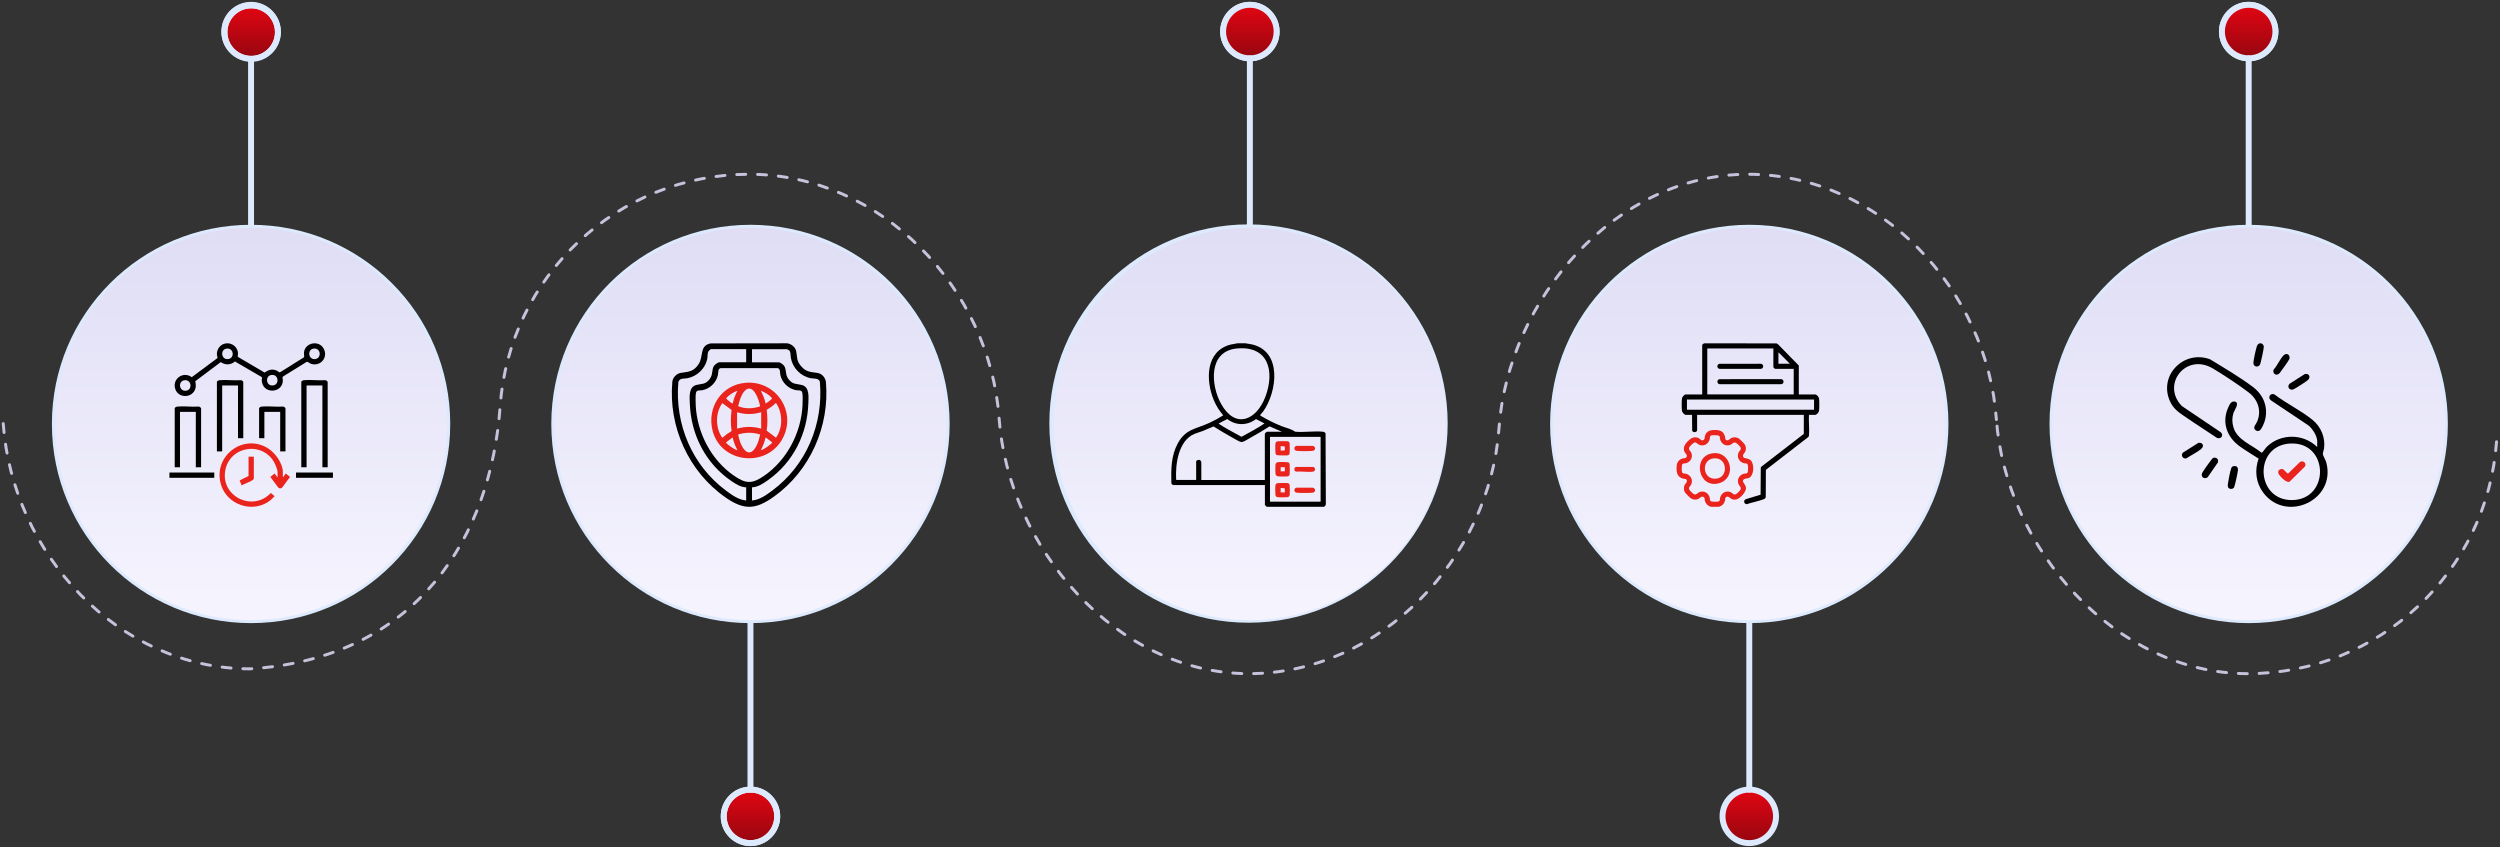<svg width="841" height="285" viewBox="0 0 841 285" fill="none" xmlns="http://www.w3.org/2000/svg">
<rect x="0" y="0" width="841" height="285" fill="#333333" stroke="none"/>
<path fill-rule="evenodd" clip-rule="evenodd" d="M261.457 274.619C261.457 279.59 257.428 283.619 252.457 283.619C247.486 283.619 243.457 279.59 243.457 274.619C243.457 269.649 247.486 265.619 252.457 265.619C257.428 265.619 261.457 269.649 261.457 274.619Z" fill="url(#paint0_linear_5353_2393)"/>
<path fill-rule="evenodd" clip-rule="evenodd" d="M261.457 274.619C261.457 279.59 257.428 283.619 252.457 283.619C247.486 283.619 243.457 279.59 243.457 274.619C243.457 269.649 247.486 265.619 252.457 265.619C257.428 265.619 261.457 269.649 261.457 274.619Z" stroke="#DDEAFD" stroke-width="2" stroke-linecap="round" stroke-linejoin="round"/>
<path fill-rule="evenodd" clip-rule="evenodd" d="M18.457 142.619C18.457 179.07 48.006 208.619 84.457 208.619C120.908 208.619 150.457 179.07 150.457 142.619C150.457 106.168 120.908 76.619 84.457 76.619C48.006 76.619 18.457 106.168 18.457 142.619Z" stroke="#DDEAFD" stroke-width="2" stroke-linecap="round" stroke-linejoin="round"/>
<path fill-rule="evenodd" clip-rule="evenodd" d="M186.457 142.619C186.457 179.07 216.006 208.619 252.457 208.619C288.908 208.619 318.457 179.07 318.457 142.619C318.457 106.168 288.908 76.619 252.457 76.619C216.006 76.619 186.457 106.168 186.457 142.619Z" stroke="#DDEAFD" stroke-width="2" stroke-linecap="round" stroke-linejoin="round"/>
<path fill-rule="evenodd" clip-rule="evenodd" d="M261.457 274.619C261.457 279.59 257.428 283.619 252.457 283.619C247.486 283.619 243.457 279.59 243.457 274.619C243.457 269.649 247.486 265.619 252.457 265.619C257.428 265.619 261.457 269.649 261.457 274.619Z" stroke="#DDEAFD" stroke-width="2" stroke-linecap="round" stroke-linejoin="round"/>
<path fill-rule="evenodd" clip-rule="evenodd" d="M354 142.482C354 178.933 383.549 208.482 420 208.482C456.451 208.482 486 178.933 486 142.482C486 106.032 456.451 76.482 420 76.482C383.549 76.482 354 106.032 354 142.482Z" stroke="#DDEAFD" stroke-width="2" stroke-linecap="round" stroke-linejoin="round"/>
<path fill-rule="evenodd" clip-rule="evenodd" d="M429.457 10.619C429.457 15.59 425.428 19.619 420.457 19.619C415.486 19.619 411.457 15.59 411.457 10.619C411.457 5.649 415.486 1.619 420.457 1.619C425.428 1.619 429.457 5.649 429.457 10.619Z" stroke="#DDEAFD" stroke-width="2" stroke-linecap="round" stroke-linejoin="round"/>
<path fill-rule="evenodd" clip-rule="evenodd" d="M522.457 142.619C522.457 179.07 552.006 208.619 588.457 208.619C624.908 208.619 654.457 179.07 654.457 142.619C654.457 106.168 624.908 76.619 588.457 76.619C552.006 76.619 522.457 106.168 522.457 142.619Z" stroke="#DDEAFD" stroke-width="2" stroke-linecap="round" stroke-linejoin="round"/>
<path fill-rule="evenodd" clip-rule="evenodd" d="M690.457 142.619C690.457 179.07 720.006 208.619 756.457 208.619C792.908 208.619 822.457 179.07 822.457 142.619C822.457 106.168 792.908 76.619 756.457 76.619C720.006 76.619 690.457 106.168 690.457 142.619Z" stroke="#DDEAFD" stroke-width="2" stroke-linecap="round" stroke-linejoin="round"/>
<path fill-rule="evenodd" clip-rule="evenodd" d="M765.457 10.619C765.457 15.59 761.428 19.619 756.457 19.619C751.486 19.619 747.457 15.59 747.457 10.619C747.457 5.649 751.486 1.619 756.457 1.619C761.428 1.619 765.457 5.649 765.457 10.619Z" stroke="#DDEAFD" stroke-width="2" stroke-linecap="round" stroke-linejoin="round"/>
<path fill-rule="evenodd" clip-rule="evenodd" d="M429.457 10.619C429.457 15.59 425.428 19.619 420.457 19.619C415.486 19.619 411.457 15.59 411.457 10.619C411.457 5.649 415.486 1.619 420.457 1.619C425.428 1.619 429.457 5.649 429.457 10.619Z" fill="url(#paint1_linear_5353_2393)"/>
<path fill-rule="evenodd" clip-rule="evenodd" d="M429.457 10.619C429.457 15.59 425.428 19.619 420.457 19.619C415.486 19.619 411.457 15.59 411.457 10.619C411.457 5.649 415.486 1.619 420.457 1.619C425.428 1.619 429.457 5.649 429.457 10.619Z" stroke="#DDEAFD" stroke-width="2" stroke-linecap="round" stroke-linejoin="round"/>
<path fill-rule="evenodd" clip-rule="evenodd" d="M765.457 10.619C765.457 15.59 761.428 19.619 756.457 19.619C751.486 19.619 747.457 15.59 747.457 10.619C747.457 5.649 751.486 1.619 756.457 1.619C761.428 1.619 765.457 5.649 765.457 10.619Z" fill="url(#paint2_linear_5353_2393)"/>
<path fill-rule="evenodd" clip-rule="evenodd" d="M765.457 10.619C765.457 15.59 761.428 19.619 756.457 19.619C751.486 19.619 747.457 15.59 747.457 10.619C747.457 5.649 751.486 1.619 756.457 1.619C761.428 1.619 765.457 5.649 765.457 10.619Z" stroke="#DDEAFD" stroke-width="2" stroke-linecap="round" stroke-linejoin="round"/>
<path d="M1.086 142.5C4.162 186.092 39.711 225 84.086 225C140.586 221.5 165.178 180.211 168.254 136.619C171.33 93.027 207.668 58.619 252.043 58.619C296.417 58.619 333.01 97.027 336.086 140.619C339.162 184.211 375.668 226.619 420.043 226.619C464.417 226.619 501.178 187.711 504.254 144.119C507.33 100.527 543.668 58.619 588.043 58.619C632.417 58.619 668.51 97.527 671.586 141.119M839.832 148.619C836.755 192.211 800.417 226.619 756.043 226.619C711.668 226.619 674.644 184.45 671.567 140.858" stroke="#C6C2DB" stroke-linecap="round" stroke-linejoin="round" stroke-dasharray="3 4"/>
<path fill-rule="evenodd" clip-rule="evenodd" d="M597.457 274.619C597.457 279.59 593.428 283.619 588.457 283.619C583.486 283.619 579.457 279.59 579.457 274.619C579.457 269.649 583.486 265.619 588.457 265.619C593.428 265.619 597.457 269.649 597.457 274.619Z" fill="url(#paint3_linear_5353_2393)"/>
<path fill-rule="evenodd" clip-rule="evenodd" d="M597.457 274.619C597.457 279.59 593.428 283.619 588.457 283.619C583.486 283.619 579.457 279.59 579.457 274.619C579.457 269.649 583.486 265.619 588.457 265.619C593.428 265.619 597.457 269.649 597.457 274.619Z" stroke="#DDEAFD" stroke-width="2" stroke-linecap="round" stroke-linejoin="round"/>
<path d="M84.457 76.619V19.619" stroke="#DDEAFD" stroke-width="2" stroke-linecap="round" stroke-linejoin="round"/>
<path d="M420.457 76.619V19.619" stroke="#DDEAFD" stroke-width="2" stroke-linecap="round" stroke-linejoin="round"/>
<path d="M756.457 76.619V19.619" stroke="#DDEAFD" stroke-width="2" stroke-linecap="round" stroke-linejoin="round"/>
<path d="M252.457 265.619V208.619" stroke="#DDEAFD" stroke-width="2" stroke-linecap="round" stroke-linejoin="round"/>
<path d="M588.457 265.619V208.619" stroke="#DDEAFD" stroke-width="2" stroke-linecap="round" stroke-linejoin="round"/>
<path fill-rule="evenodd" clip-rule="evenodd" d="M18.457 142.619C18.457 179.07 48.006 208.619 84.457 208.619C120.908 208.619 150.457 179.07 150.457 142.619C150.457 106.168 120.908 76.619 84.457 76.619C48.006 76.619 18.457 106.168 18.457 142.619Z" fill="url(#paint4_linear_5353_2393)"/>
<g clip-path="url(#clip0_5353_2393)">
<path d="M76.048 115.508C78.134 115.261 80.048 116.839 80.073 118.968C80.077 119.352 79.852 119.829 80.065 120.078L89.01 125.327C90.377 124.375 91.662 123.969 93.247 124.751C93.635 124.942 93.866 125.434 94.337 125.151L102.251 120.199C102.44 119.944 102.2 119.018 102.255 118.538C102.633 115.223 107.31 114.311 108.898 117.304C110.486 120.297 107.757 123.376 104.682 122.407C104.23 122.265 103.549 121.635 103.211 121.703L95.26 126.627C94.838 126.926 95.158 127.474 95.153 127.956C95.115 132.453 88.062 132.743 88.043 127.728C88.043 127.414 88.29 127.085 88.047 126.846L79.03 121.599C77.571 122.831 75.83 122.871 74.258 121.81L65.699 128.233C65.862 129.297 66.029 130.162 65.558 131.191C64.296 133.944 60.103 133.899 59.021 131.035C57.712 127.575 61.563 124.705 64.505 126.886L73.138 120.466C73.258 120.273 72.993 119.7 72.968 119.414C72.805 117.516 74.131 115.736 76.046 115.509L76.048 115.508ZM76.154 117.279C74.018 117.624 74.383 121.179 76.877 120.774C79.014 120.429 78.649 116.874 76.154 117.279ZM105.43 117.279C103.26 117.63 103.707 121.216 106.154 120.776C108.28 120.393 107.922 116.876 105.43 117.279ZM91.235 126.151C89.099 126.496 89.463 130.051 91.958 129.647C94.094 129.301 93.73 125.747 91.235 126.151ZM61.961 127.926C59.825 128.272 60.189 131.826 62.684 131.422C64.82 131.076 64.456 127.522 61.961 127.926Z" fill="black"/>
<path d="M95.147 160.617L96.147 159.287L97.577 160.434L94.925 164C94.561 164.391 93.948 164.382 93.596 164L90.945 160.434L92.374 159.287L93.374 160.617V158.899C93.374 157.698 92.284 155.379 91.536 154.416C87.052 148.645 77.76 150.488 75.934 157.537C73.584 166.606 84.763 172.53 91.117 165.839L92.368 166.9C87.12 173.111 76.815 170.856 74.384 163.142C71.38 153.61 81.79 145.513 90.217 150.854C92.586 152.355 95.149 155.892 95.149 158.787V160.617H95.147Z" fill="#EA231C"/>
<path d="M110.228 157.18H108.453V129.673H103.13V157.18H101.355V128.509C101.355 128.143 101.975 127.922 102.293 127.894C104.549 127.689 107.108 128.058 109.398 127.897C109.671 127.831 110.228 128.298 110.228 128.509V157.18Z" fill="black"/>
<path d="M81.837 147.42H80.062V129.673H74.74V151.856H72.965V128.509C72.965 128.143 73.584 127.922 73.903 127.894C76.159 127.689 78.717 128.058 81.007 127.897C81.28 127.831 81.837 128.298 81.837 128.509V147.42Z" fill="black"/>
<path d="M67.646 157.179H65.871V138.546H60.548V157.179H58.773V137.382C58.773 137.016 59.393 136.795 59.711 136.767C61.967 136.562 64.526 136.931 66.816 136.77C67.088 136.704 67.646 137.171 67.646 137.382V157.179Z" fill="black"/>
<path d="M96.032 151.855H94.257V138.546H88.935V147.419H87.16V137.382C87.16 137.016 87.779 136.795 88.098 136.767C90.354 136.562 92.912 136.931 95.203 136.77C95.475 136.704 96.032 137.171 96.032 137.382V151.855Z" fill="black"/>
<path d="M72.081 158.955H57V160.73H72.081V158.955Z" fill="black"/>
<path d="M112.002 158.955H99.582V160.73H112.002V158.955Z" fill="black"/>
<path d="M85.386 153.631V161.007C85.386 161.118 85.097 161.404 84.982 161.49C84.072 162.166 82.318 162.695 81.284 163.281L80.625 161.626L83.612 160.121V153.632H85.386V153.631Z" fill="#EA231C"/>
</g>
<path fill-rule="evenodd" clip-rule="evenodd" d="M186.457 142.619C186.457 179.07 216.006 208.619 252.457 208.619C288.908 208.619 318.457 179.07 318.457 142.619C318.457 106.168 288.908 76.619 252.457 76.619C216.006 76.619 186.457 106.168 186.457 142.619Z" fill="url(#paint5_linear_5353_2393)"/>
<g clip-path="url(#clip1_5353_2393)">
<path d="M239.067 115.522L264.62 115.482C266.053 115.535 267.577 116.741 267.84 118.157C268.248 120.268 267.893 121.317 269.47 123.165C271.232 125.224 272.638 125.08 275.043 125.46C276.529 125.696 277.712 127.099 277.843 128.554C279.131 143.461 272.493 158.394 260.361 167.06C254.236 171.44 250.358 171.715 244.101 167.362C231.666 158.722 224.805 143.566 226.172 128.423C226.29 127.046 227.605 125.67 228.972 125.447C231.693 125.014 233.27 125.093 235.005 122.51C236.74 119.927 235.189 116.256 239.067 115.522ZM251.015 117.449H239.264C238.883 117.449 238.252 118.183 238.16 118.55C237.989 119.219 238.068 120.15 237.871 120.963C237.134 124.096 234.4 126.653 231.233 127.23C230.036 127.453 228.669 127.099 228.196 128.488C226.961 142.687 232.784 156.506 244.206 165.028C246.152 166.484 248.518 168.188 251.015 168.358V163.94C249.188 163.901 247.598 162.865 246.125 161.882C237.411 155.995 232.429 146.254 232.061 135.791C231.982 133.602 231.574 130.193 234.256 129.498C236.175 129.013 237.253 129.419 238.712 127.558C239.947 125.971 239.316 124.358 240.21 123.047C240.473 122.654 241.538 121.867 241.972 121.867H251.015V117.449ZM252.987 168.358C255.484 168.201 257.824 166.484 259.796 165.028C271.271 156.493 277.055 142.609 275.806 128.37C275.333 127.112 273.795 127.44 272.664 127.217C269.326 126.535 266.657 123.782 266.053 120.438C265.908 119.652 266.066 118.38 265.448 117.842C265.356 117.764 264.791 117.462 264.725 117.462H252.974V121.881H262.017C262.451 121.881 263.516 122.68 263.779 123.06C264.672 124.385 264.041 125.997 265.277 127.571C266.736 129.432 267.801 129.013 269.733 129.511C272.388 130.193 271.994 133.51 271.928 135.673C271.586 145.965 266.854 155.471 258.429 161.462C256.825 162.603 255.011 163.861 252.974 163.94V168.358H252.987ZM242.379 123.86C241.459 124.07 241.669 125.368 241.498 126.168C240.96 128.737 238.764 130.822 236.175 131.281C235.426 131.412 234.44 131.084 234.138 132.068C233.914 132.776 234.006 135.529 234.045 136.407C234.506 145.572 239.224 154.658 246.756 159.915C250.949 162.852 253.066 162.865 257.259 159.915C264.738 154.658 269.47 145.637 269.957 136.512C270.009 135.608 270.101 132.776 269.878 132.055C269.575 131.071 268.589 131.399 267.84 131.268C265.251 130.809 263.056 128.724 262.517 126.155C262.346 125.355 262.556 124.057 261.636 123.847H242.379V123.86Z" fill="black"/>
<path d="M250.75 128.777C261.134 127.859 268.298 138.754 263.093 147.84C257.546 157.516 242.469 155.746 239.709 144.864C237.75 137.115 242.64 129.498 250.75 128.777ZM255.693 136.709C255.364 134.441 253.195 128.266 250.29 131.753C249.199 133.064 248.739 135.018 248.305 136.643C250.645 137.614 253.3 137.496 255.693 136.709ZM248.069 131.438C246.623 131.963 245.295 132.828 244.27 133.969C244.244 134.152 246.031 135.621 246.307 135.713C246.518 135.791 246.452 135.673 246.504 135.568C246.715 135.096 246.794 134.388 247.004 133.851C247.306 133.025 247.701 132.225 248.082 131.425L248.069 131.438ZM257.533 135.726C257.664 135.817 259.78 134.231 259.741 133.969C258.729 132.815 257.375 131.963 255.942 131.438C256.613 132.815 257.244 134.218 257.546 135.726H257.533ZM242.969 135.608C240.616 138.977 240.616 143.894 242.969 147.263C243.074 147.289 244.217 146.227 244.467 146.057C244.796 145.821 246.084 145.166 246.11 144.877C245.742 142.57 245.808 140.223 246.097 137.902L242.982 135.608H242.969ZM260.924 135.608C260.07 136.565 258.939 137.155 257.914 137.889C258.203 140.197 258.269 142.556 257.901 144.864L261.042 147.25C262.909 144.615 263.238 141.101 262.278 138.059C262.16 137.679 261.305 135.516 260.937 135.608H260.924ZM256.061 138.676C253.353 139.475 250.645 139.489 247.95 138.676V144.195C250.684 143.422 253.34 143.422 256.061 144.195V138.676ZM255.693 146.162C253.221 145.388 250.776 145.388 248.318 146.162C248.778 149.44 251.605 155.536 254.496 149.925C255.088 148.784 255.443 147.421 255.706 146.162H255.693ZM248.069 151.433C247.346 150.082 246.78 148.64 246.465 147.145L244.257 148.81C244.152 149.243 247.398 151.485 248.069 151.446V151.433ZM255.942 151.433C256.613 151.472 259.859 149.243 259.754 148.797L257.546 147.132C257.23 148.64 256.665 150.069 255.942 151.419V151.433Z" fill="#EA231C"/>
</g>
<path fill-rule="evenodd" clip-rule="evenodd" d="M354.457 142.619C354.457 179.07 384.006 208.619 420.457 208.619C456.908 208.619 486.457 179.07 486.457 142.619C486.457 106.168 456.908 76.619 420.457 76.619C384.006 76.619 354.457 106.168 354.457 142.619Z" fill="url(#paint6_linear_5353_2393)"/>
<g clip-path="url(#clip2_5353_2393)">
<path d="M418.987 115.482C419.705 115.654 420.445 115.689 421.162 115.861C431.446 118.21 429.619 131.879 424.899 138.468C424.737 138.697 423.834 139.591 423.927 139.774C426.252 141.161 428.693 142.398 431.227 143.395C432.719 143.979 434.35 144.266 435.669 145.217C438.642 145.526 442.17 144.896 445.086 145.24C445.479 145.286 445.722 145.469 445.919 145.813L446.011 169.474C445.965 170.036 445.838 170.23 445.352 170.494H426.16C426.009 170.368 425.512 169.967 425.512 169.795V163.183H394.751C394.543 163.183 393.976 162.782 394.046 162.496C393.93 157.89 393.942 153.375 396.163 149.227C398.835 144.254 402.202 144.392 406.817 142.261C408.425 141.516 410.01 140.668 411.503 139.717C410.172 138.181 409.096 136.486 408.321 134.606C405.556 127.972 405.499 118.118 413.955 115.918L416.28 115.482H418.987ZM416.037 117.236C406.424 118.152 407.257 129.599 410.797 135.901C415.632 144.506 422.701 141.344 425.685 133.449C428.867 125.004 426.808 116.204 416.037 117.236ZM425.385 142.444L422.516 140.977C419.566 143.223 415.794 143.235 412.844 140.966L409.987 142.444C409.894 142.558 411.317 143.406 411.468 143.498C413.481 144.724 415.598 145.79 417.645 146.936C420.26 145.515 422.932 144.117 425.385 142.444ZM395.665 161.453H402.387V155.277C402.387 154.819 403.347 154.475 403.798 154.853C403.856 154.899 404.122 155.357 404.122 155.392V161.465H425.489V145.939C425.489 145.801 426.056 145.24 426.194 145.24H431.238L427.085 143.441C424.945 144.77 422.793 146.099 420.572 147.302C419.947 147.646 418.779 148.391 418.189 148.597C417.865 148.712 417.587 148.735 417.252 148.62C416.558 148.391 415.089 147.486 414.348 147.085C412.266 145.962 410.253 144.701 408.252 143.464C407.002 143.922 405.822 144.506 404.585 144.999C403.671 145.354 402.653 145.595 401.773 145.973C396.348 148.276 395.341 156.343 395.665 161.465V161.453ZM444.253 146.958H427.224V168.764H444.253V146.958Z" fill="black"/>
<path d="M429.909 155.472C430.418 155.38 433.056 155.38 433.437 155.575C433.727 155.724 433.807 155.941 433.842 156.251C433.9 156.766 433.912 159.356 433.796 159.745C433.68 160.135 433.287 160.238 432.928 160.273C432.373 160.33 430.106 160.341 429.666 160.169C429.307 160.032 429.122 159.734 429.076 159.356C429.007 158.749 428.995 156.824 429.076 156.239C429.145 155.815 429.492 155.529 429.909 155.449V155.472ZM432.223 157.156H430.811V158.554H432.223V157.156Z" fill="#EA231C"/>
<path d="M429.69 148.483C430.095 148.391 432.825 148.38 433.241 148.46C433.542 148.517 433.808 148.861 433.843 149.147C433.901 149.56 433.889 152.505 433.785 152.745C433.692 152.952 433.38 153.158 433.137 153.181C432.674 153.238 429.84 153.227 429.528 153.089C429.215 152.952 429.1 152.677 429.065 152.367C428.996 151.737 428.972 149.755 429.065 149.147C429.111 148.827 429.354 148.54 429.678 148.471L429.69 148.483ZM430.812 151.577L432.119 151.531C432.304 151.405 432.235 150.442 432.177 150.179L430.812 150.076V151.577Z" fill="#EA231C"/>
<path d="M429.689 162.553C430.094 162.461 432.825 162.45 433.241 162.53C433.542 162.587 433.808 162.931 433.843 163.218C433.924 163.848 433.924 165.933 433.843 166.564C433.785 166.999 433.438 167.205 433.021 167.262C432.512 167.32 429.99 167.331 429.597 167.217C429.261 167.114 429.1 166.793 429.053 166.46C428.984 165.83 428.961 163.848 429.053 163.241C429.1 162.92 429.342 162.633 429.666 162.565L429.689 162.553ZM430.812 164.146V165.647H432.223L432.177 164.249L430.812 164.146Z" fill="#EA231C"/>
<path d="M436.097 149.984H441.604C442.668 150.179 442.645 151.508 441.604 151.669C440.782 151.795 437.022 151.795 436.19 151.669C435.218 151.52 435.148 150.259 436.097 149.984Z" fill="#EA231C"/>
<path d="M436.097 164.055H441.604C442.668 164.249 442.645 165.579 441.604 165.739C440.782 165.865 437.022 165.865 436.19 165.739C435.218 165.59 435.148 164.33 436.097 164.055Z" fill="#EA231C"/>
<path d="M435.982 157.076H441.696C442.61 157.202 442.61 158.52 441.696 158.657C440.042 158.91 437.786 158.486 436.074 158.657C435.23 158.52 435.172 157.328 435.982 157.076Z" fill="#EA231C"/>
</g>
<path fill-rule="evenodd" clip-rule="evenodd" d="M522.457 142.619C522.457 179.07 552.006 208.619 588.457 208.619C624.908 208.619 654.457 179.07 654.457 142.619C654.457 106.168 624.908 76.619 588.457 76.619C552.006 76.619 522.457 106.168 522.457 142.619Z" fill="url(#paint7_linear_5353_2393)"/>
<g clip-path="url(#clip3_5353_2393)">
<path d="M575.503 170.484C574.42 170.094 573.804 169.486 573.496 168.361C573.393 167.994 573.576 167.557 573.177 167.259C572.379 166.651 571.843 167.672 571.102 167.936C570.361 168.2 569.38 168.063 568.719 167.58C568.388 167.339 567.191 166.134 566.952 165.813C566.393 165.055 566.325 164.045 566.689 163.185C566.906 162.68 567.556 162.301 567.476 161.761C567.351 160.924 566.678 161.142 566.188 161.015C563.987 160.419 563.873 158.571 564.056 156.574C564.17 155.38 564.956 154.508 566.085 154.209C566.507 154.094 567.009 154.278 567.294 153.807C567.818 152.97 566.963 152.671 566.667 152.017C565.891 150.249 567.294 148.746 568.593 147.713C569.403 147.07 570.463 146.921 571.398 147.369C571.991 147.656 572.459 148.585 573.211 147.897C573.553 147.587 573.405 147.128 573.508 146.749C573.827 145.532 574.716 144.809 575.97 144.706C577.977 144.545 579.687 144.637 580.28 146.829C580.417 147.323 580.2 148 581.032 148.126C581.568 148.206 581.945 147.552 582.446 147.334C583.301 146.967 584.305 147.047 585.069 147.598C585.399 147.839 586.596 149.044 586.836 149.366C587.36 150.077 587.463 151.007 587.144 151.822C586.859 152.556 585.981 152.993 586.482 153.796C586.767 154.255 588.136 154.117 588.888 154.795C590.199 155.965 590.142 159.856 588.409 160.728C587.679 161.096 586.471 160.832 586.323 161.75C586.243 162.289 587.337 163.162 587.36 164.206C587.383 165.503 585.433 167.626 584.27 167.959C583.712 168.12 583.244 168.131 582.686 167.936C581.945 167.672 581.409 166.651 580.611 167.259C580.212 167.569 580.394 168.005 580.291 168.361C579.984 169.52 579.402 170.094 578.285 170.484H575.503ZM575.788 146.45C575.047 146.623 575.275 147.277 575.149 147.747C574.727 149.389 573.143 150.307 571.535 149.595C570.783 149.262 570.577 148.425 569.62 149.067C569.426 149.194 568.571 150.043 568.434 150.238C567.704 151.271 568.719 151.558 569.027 152.545C569.506 154.083 568.582 155.46 567.077 155.85C566.667 155.954 566.256 155.747 565.926 156.206C565.675 156.551 565.675 158.571 565.88 158.926C566.176 159.454 566.655 159.236 567.077 159.34C568.719 159.764 569.62 161.36 568.924 162.967C568.593 163.724 567.761 163.931 568.4 164.895C568.525 165.09 569.38 165.939 569.574 166.077C570.612 166.811 570.897 165.79 571.877 165.48C573.405 164.998 574.773 165.928 575.161 167.443C575.263 167.856 575.058 168.269 575.514 168.59C575.856 168.843 577.863 168.843 578.228 168.636C578.752 168.338 578.536 167.856 578.638 167.443C579.06 165.801 580.645 164.883 582.252 165.595C583.005 165.928 583.21 166.766 584.168 166.123C584.362 165.997 585.217 165.147 585.354 164.952C586.083 163.919 585.069 163.632 584.761 162.645C584.282 161.107 585.205 159.73 586.71 159.34C587.121 159.236 587.531 159.443 587.862 158.984C588.113 158.64 588.113 156.619 587.908 156.264C587.611 155.736 587.132 155.954 586.71 155.85C585.069 155.426 584.168 153.83 584.863 152.224C585.194 151.466 586.026 151.26 585.388 150.295C585.262 150.1 584.407 149.251 584.213 149.113C583.176 148.379 582.891 149.4 581.91 149.71C580.383 150.192 579.014 149.262 578.627 147.747C578.524 147.334 578.729 146.921 578.273 146.6C577.965 146.37 576.198 146.37 575.788 146.462V146.45Z" fill="#EA231C"/>
<path d="M605.115 132.688H610.621C611.1 132.688 611.807 133.491 611.91 133.973C612.047 134.616 612.047 137.635 611.91 138.277C611.807 138.748 611.112 139.563 610.621 139.563H608.535C608.387 141.755 608.74 144.223 608.535 146.392C608.512 146.61 608.512 146.805 608.364 146.977L594.044 158.042L593.998 167.017C593.998 167.556 593.759 167.752 593.303 167.935C591.547 168.635 589.415 168.98 587.613 169.611C586.644 169.531 586.359 168.337 587.306 167.924L592.265 166.409L592.322 157.284L592.482 157.02L606.802 145.956V139.563H570.91V144.774C570.91 145.348 569.531 145.749 569.246 144.831L569.2 139.563H567.114C566.635 139.563 565.928 138.759 565.825 138.277C565.688 137.635 565.688 134.616 565.825 133.973C565.928 133.503 566.623 132.688 567.114 132.688H572.621V116.091C572.621 115.85 573.236 115.403 573.521 115.495L597.658 115.518L598.114 115.816L605.115 122.955V132.676V132.688ZM596.564 117.216H574.331V132.676H603.404V124.08H597.156C597.031 124.08 596.564 123.621 596.564 123.494V117.216ZM602.116 122.37L598.262 118.502V122.37H602.116ZM610.245 134.398H567.49V137.83H610.245V134.398Z" fill="black"/>
<path d="M576.224 152.474C582.483 151.717 584.296 160.818 578.333 162.54C571.219 164.595 569.121 153.335 576.224 152.474ZM576.441 154.196C572.199 154.701 572.678 161.312 577.159 161.037C581.64 160.761 581.172 153.634 576.441 154.196Z" fill="#EA231C"/>
<path d="M578.352 127.556L599.171 127.533C600.254 127.637 600.254 129.152 599.171 129.255H578.546C577.566 129.174 577.44 127.866 578.352 127.556Z" fill="black"/>
<path d="M578.352 122.392L592.33 122.369C593.413 122.472 593.413 123.987 592.33 124.091H578.534C577.554 124.01 577.428 122.702 578.341 122.392H578.352Z" fill="black"/>
</g>
<path fill-rule="evenodd" clip-rule="evenodd" d="M690.457 142.619C690.457 179.07 720.006 208.619 756.457 208.619C792.908 208.619 822.457 179.07 822.457 142.619C822.457 106.168 792.908 76.619 756.457 76.619C720.006 76.619 690.457 106.168 690.457 142.619Z" fill="url(#paint8_linear_5353_2393)"/>
<g clip-path="url(#clip4_5353_2393)">
<path d="M779.499 148.136C779.296 146.393 777.957 144.297 776.634 143.166L763.881 134.631C762.713 133.622 763.85 132.031 765.158 132.704C769.082 135.717 774.142 138.149 777.926 141.238C780.791 143.563 782.286 147.188 781.819 150.828C781.741 151.425 781.352 152.327 781.414 152.832C781.476 153.337 782.364 154.774 782.566 155.6C785.93 168.188 769.175 176.019 761.405 165.787C758.852 162.422 758.385 158.2 759.801 154.285C757.699 152.893 755.379 151.562 753.355 150.079C749.104 146.974 747.345 142.08 749.556 137.124C749.992 136.161 750.521 134.815 751.798 135.09C753.589 135.488 751.611 137.996 751.315 138.99C750.817 140.673 750.848 142.171 751.362 143.854C752.639 148.029 757.481 149.62 760.642 152.19C760.782 152.281 760.907 152.281 761.047 152.19C761.187 152.098 762.246 150.584 762.62 150.232C767.307 145.75 774.89 145.842 779.499 150.369C779.436 149.666 779.577 148.84 779.499 148.152V148.136ZM770.592 149.192C757.98 149.681 758.696 168.54 771.246 168.218C783.796 167.897 783.454 148.687 770.592 149.192Z" fill="black"/>
<path d="M760.315 144.681C759.832 145.14 759.209 145.094 758.711 144.666C757.714 143.779 758.898 142.769 759.287 141.867C760.875 138.166 759.567 134.388 756.438 132.002C753.028 129.417 748.107 126.144 744.417 123.957C735.355 118.558 726.9 129.371 734 136.606L747.048 145.4C748.185 146.394 747.173 147.863 745.787 147.312C742.424 145.002 738.951 142.861 735.604 140.552C733.081 138.808 731.073 137.646 729.842 134.663C726.277 126.068 734.701 117.655 743.467 120.867C748.185 123.743 753.401 126.817 757.823 130.121C761.405 132.797 763.071 136.881 761.965 141.271C761.763 142.096 760.922 144.115 760.315 144.681Z" fill="black"/>
<path d="M758.352 122.946C758.149 122.731 758.025 122.303 758.04 121.997C758.087 121.064 758.897 117.363 759.224 116.43C759.738 114.946 761.544 115.329 761.544 116.721C761.544 117.378 760.578 121.798 760.329 122.487C760.018 123.313 758.959 123.588 758.352 122.946Z" fill="black"/>
<path d="M768.941 119.107C769.937 118.955 770.436 119.949 770.124 120.821C770 121.203 767.228 125.118 766.854 125.531C765.733 126.724 764.363 125.608 764.846 124.354C766.06 123.023 766.963 120.821 768.178 119.566C768.365 119.368 768.692 119.138 768.941 119.107Z" fill="black"/>
<path d="M775.354 125.821C776.724 125.515 777.425 126.8 776.428 127.81C776.023 128.223 772.146 130.716 771.57 130.96C770.2 131.526 769.219 130.089 770.216 129.094L775.354 125.821Z" fill="black"/>
<path d="M744.62 154.01C745.648 153.704 746.473 154.606 746.084 155.585L742.658 160.541C741.584 161.321 740.291 160.541 740.758 159.21C740.93 158.705 743.421 155.218 743.904 154.652C744.059 154.469 744.402 154.056 744.604 153.995L744.62 154.01Z" fill="black"/>
<path d="M751.315 156.823C752.373 156.594 752.918 157.175 752.841 158.185C752.794 158.919 751.844 163.354 751.564 163.905C751.252 164.517 750.474 164.624 749.913 164.318C749.353 164.012 749.399 163.339 749.462 162.788C749.571 161.809 750.256 158.337 750.598 157.466C750.723 157.16 750.972 156.9 751.315 156.823Z" fill="black"/>
<path d="M734.308 152.281L739.586 148.946C741.019 148.794 741.626 150.032 740.474 151.027C739.15 152.174 736.986 153.168 735.491 154.193C734.323 154.498 733.545 153.183 734.308 152.281Z" fill="black"/>
<path d="M774.264 155.218C775.23 155.096 775.837 156.044 775.417 156.901L770.247 162.009C769.313 162.667 767.102 160.357 766.666 159.654C766.261 159.027 766.23 158.354 766.931 157.941C768.207 157.191 768.721 158.859 769.702 159.333L773.61 155.509C773.782 155.356 774.046 155.234 774.264 155.203V155.218Z" fill="#EA231C"/>
</g>
<path fill-rule="evenodd" clip-rule="evenodd" d="M93.457 10.619C93.457 15.59 89.428 19.619 84.457 19.619C79.486 19.619 75.457 15.59 75.457 10.619C75.457 5.649 79.486 1.619 84.457 1.619C89.428 1.619 93.457 5.649 93.457 10.619Z" stroke="#DDEAFD" stroke-width="2" stroke-linecap="round" stroke-linejoin="round"/>
<path d="M84.5 2.303C89.195 2.303 93 6.108 93 10.803C93 15.497 89.195 19.303 84.5 19.303C79.805 19.303 76 15.497 76 10.803C76 6.108 79.805 2.303 84.5 2.303Z" fill="url(#paint9_linear_5353_2393)" stroke="#DDEAFD"/>
<path fill-rule="evenodd" clip-rule="evenodd" d="M93.5 10.803C93.5 15.773 89.471 19.803 84.5 19.803C79.529 19.803 75.5 15.773 75.5 10.803C75.5 5.832 79.529 1.803 84.5 1.803C89.471 1.803 93.5 5.832 93.5 10.803Z" stroke="#DDEAFD" stroke-width="2" stroke-linecap="round" stroke-linejoin="round"/>
<defs>
<linearGradient id="paint0_linear_5353_2393" x1="252.457" y1="265.619" x2="252.457" y2="283.619" gradientUnits="userSpaceOnUse">
<stop stop-color="#E30613"/>
<stop offset="1" stop-color="#95060F"/>
</linearGradient>
<linearGradient id="paint1_linear_5353_2393" x1="420.457" y1="1.619" x2="420.457" y2="19.619" gradientUnits="userSpaceOnUse">
<stop stop-color="#E30613"/>
<stop offset="1" stop-color="#95060F"/>
</linearGradient>
<linearGradient id="paint2_linear_5353_2393" x1="756.457" y1="1.619" x2="756.457" y2="19.619" gradientUnits="userSpaceOnUse">
<stop stop-color="#E30613"/>
<stop offset="1" stop-color="#95060F"/>
</linearGradient>
<linearGradient id="paint3_linear_5353_2393" x1="588.457" y1="265.619" x2="588.457" y2="283.619" gradientUnits="userSpaceOnUse">
<stop stop-color="#E30613"/>
<stop offset="1" stop-color="#95060F"/>
</linearGradient>
<linearGradient id="paint4_linear_5353_2393" x1="84.457" y1="-4.283" x2="84.457" y2="208.619" gradientUnits="userSpaceOnUse">
<stop stop-color="#D2CFEF"/>
<stop offset="0.986" stop-color="#F5F4FE"/>
</linearGradient>
<linearGradient id="paint5_linear_5353_2393" x1="252.457" y1="-4.283" x2="252.457" y2="208.619" gradientUnits="userSpaceOnUse">
<stop stop-color="#D2CFEF"/>
<stop offset="0.986" stop-color="#F5F4FE"/>
</linearGradient>
<linearGradient id="paint6_linear_5353_2393" x1="420.457" y1="-4.283" x2="420.457" y2="208.619" gradientUnits="userSpaceOnUse">
<stop stop-color="#D2CFEF"/>
<stop offset="0.986" stop-color="#F5F4FE"/>
</linearGradient>
<linearGradient id="paint7_linear_5353_2393" x1="588.457" y1="-4.283" x2="588.457" y2="208.619" gradientUnits="userSpaceOnUse">
<stop stop-color="#D2CFEF"/>
<stop offset="0.986" stop-color="#F5F4FE"/>
</linearGradient>
<linearGradient id="paint8_linear_5353_2393" x1="756.457" y1="-4.283" x2="756.457" y2="208.619" gradientUnits="userSpaceOnUse">
<stop stop-color="#D2CFEF"/>
<stop offset="0.986" stop-color="#F5F4FE"/>
</linearGradient>
<linearGradient id="paint9_linear_5353_2393" x1="84.5" y1="1.803" x2="84.5" y2="19.803" gradientUnits="userSpaceOnUse">
<stop stop-color="#E30613"/>
<stop offset="1" stop-color="#95060F"/>
</linearGradient>
<clipPath id="clip0_5353_2393">
<rect width="55" height="55" fill="white" transform="translate(57 115.482)"/>
</clipPath>
<clipPath id="clip1_5353_2393">
<rect width="52" height="55" fill="white" transform="translate(226 115.482)"/>
</clipPath>
<clipPath id="clip2_5353_2393">
<rect width="52" height="55" fill="white" transform="translate(394 115.482)"/>
</clipPath>
<clipPath id="clip3_5353_2393">
<rect width="48" height="55" fill="white" transform="translate(564 115.482)"/>
</clipPath>
<clipPath id="clip4_5353_2393">
<rect width="54" height="55" fill="white" transform="translate(729 115.482)"/>
</clipPath>
</defs>
</svg>
